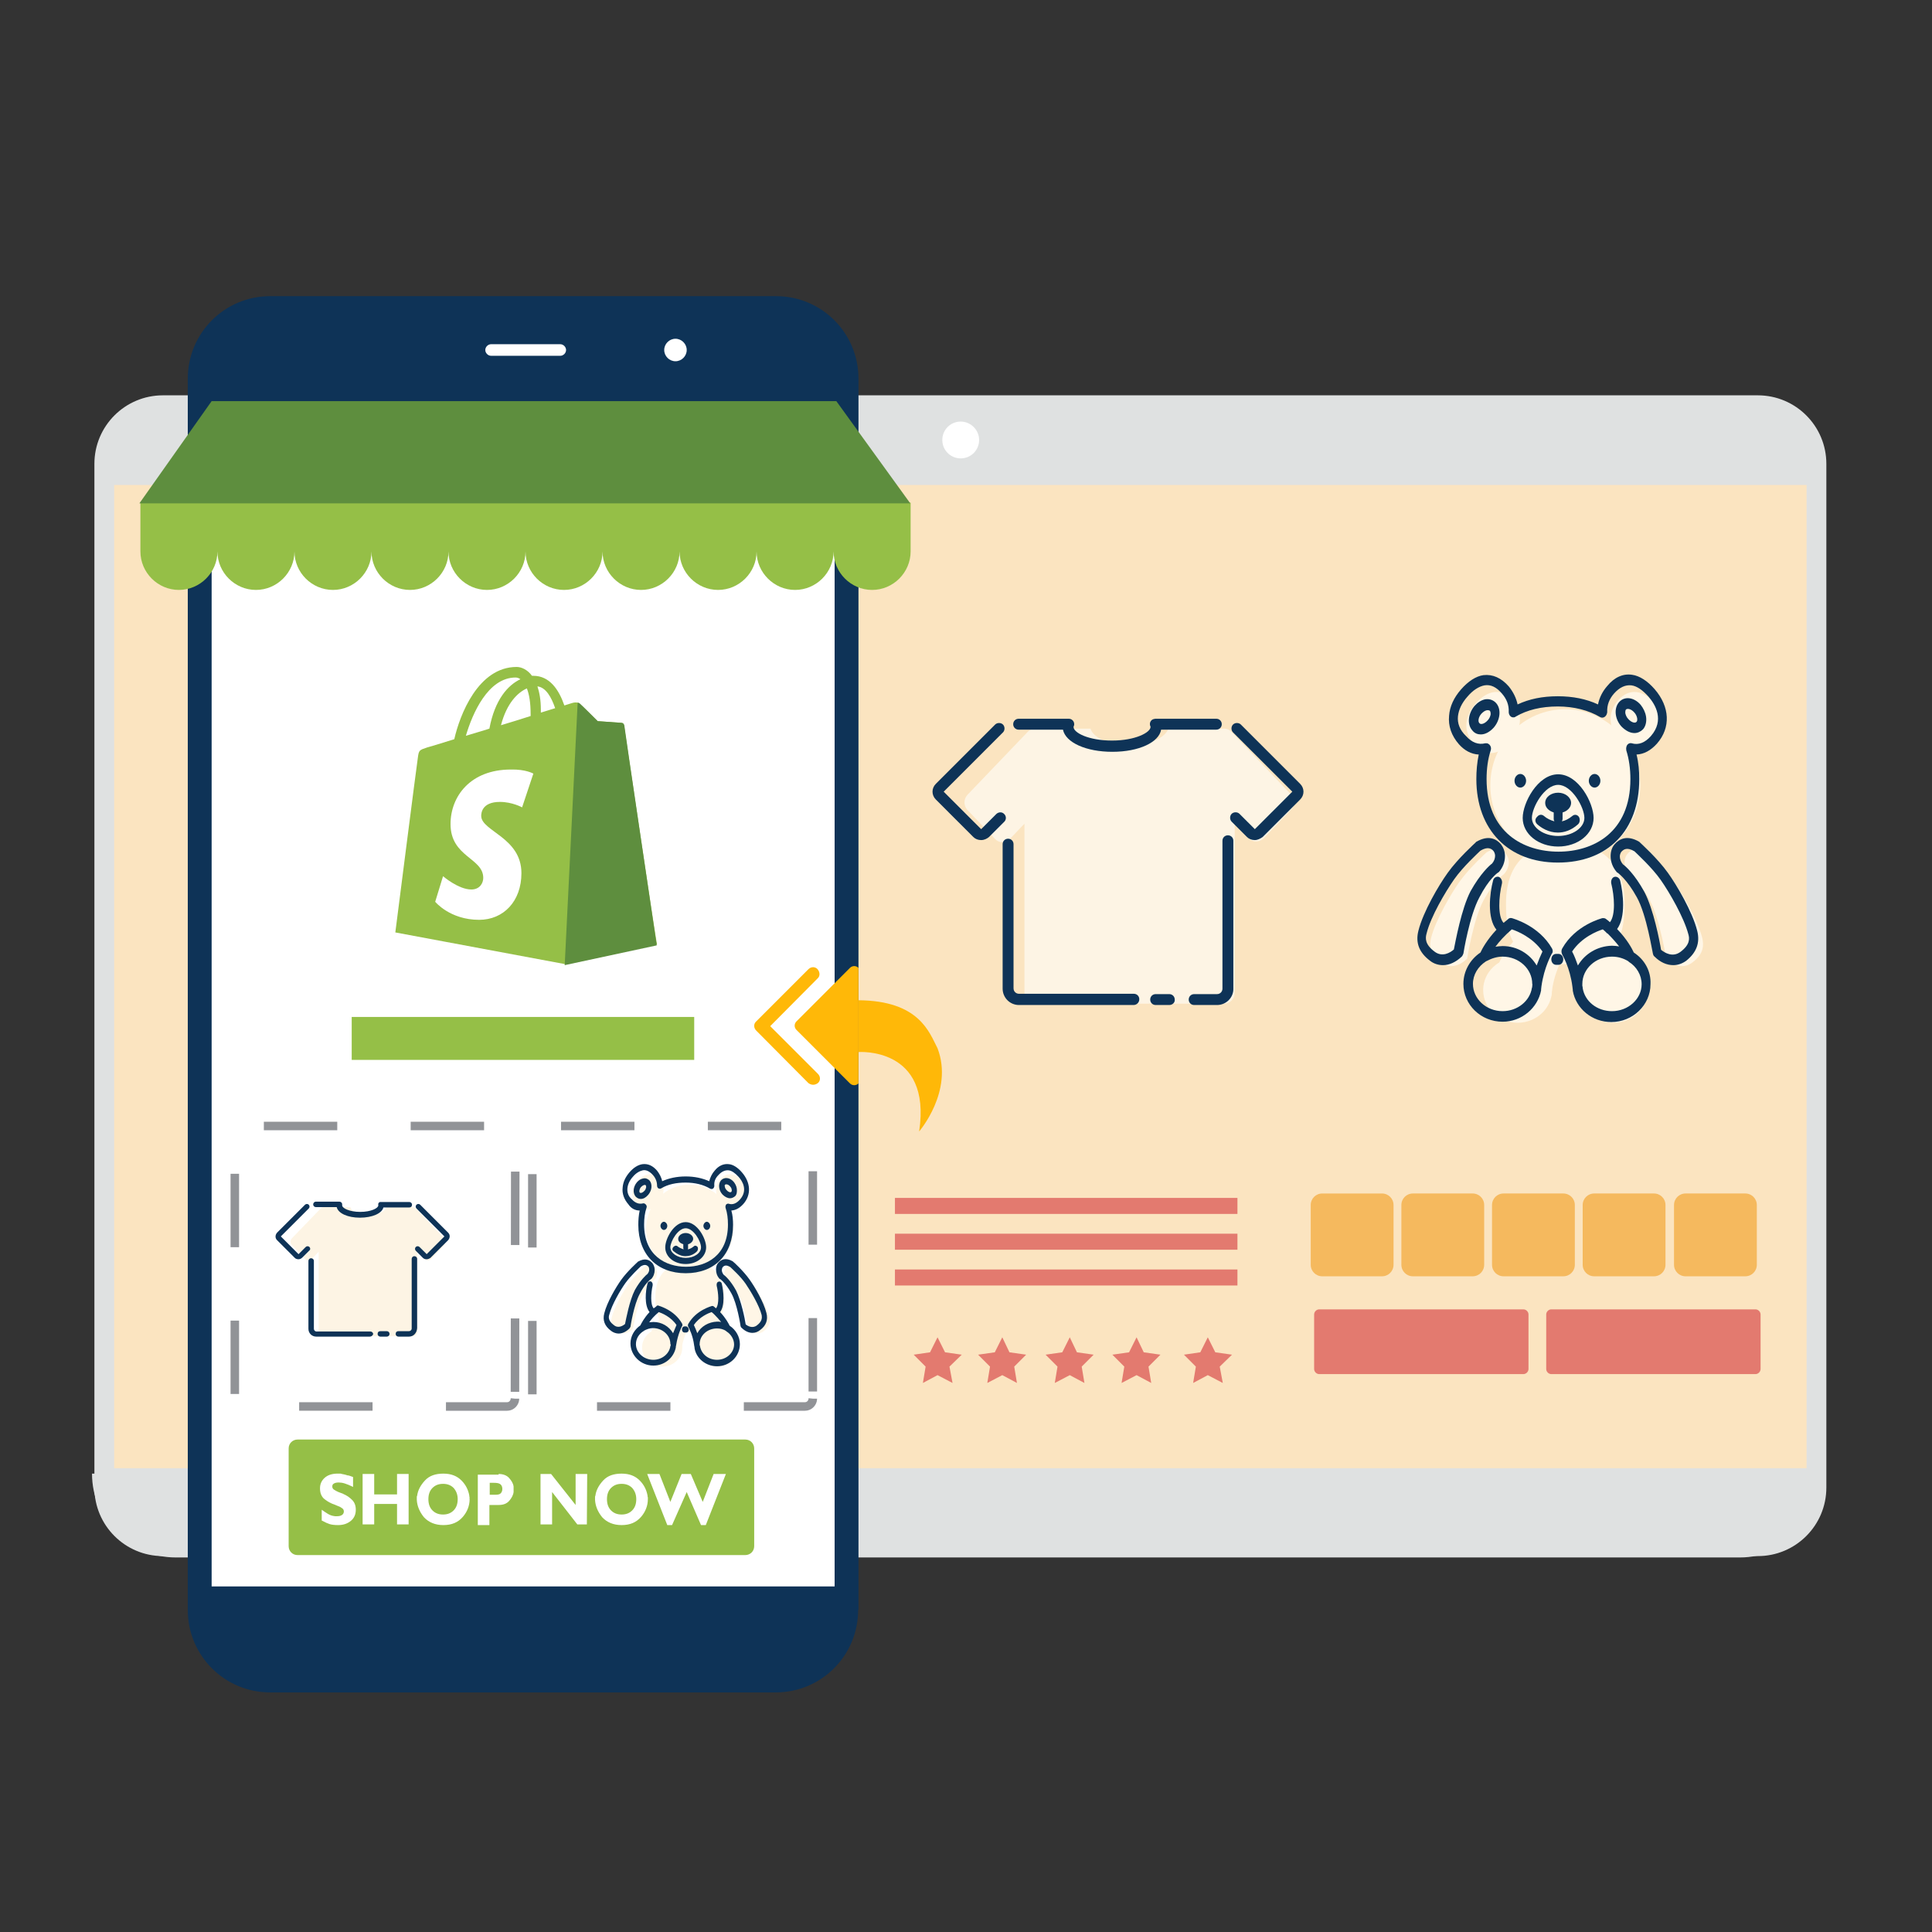 <?xml version="1.0" encoding="utf-8"?>
<!-- Generator: Adobe Illustrator 25.3.1, SVG Export Plug-In . SVG Version: 6.00 Build 0)  -->
<svg version="1.1" id="图层_1" xmlns="http://www.w3.org/2000/svg" xmlns:xlink="http://www.w3.org/1999/xlink" x="0px" y="0px"
	 viewBox="0 0 56.69 56.69" style="enable-background:new 0 0 56.69 56.69;" xml:space="preserve">
<rect x="0" y="0" width="56.69" height="56.69" fill="#333333" stroke="none"/>
<style type="text/css">
	.st0{fill:#DFE1E1;}
	.st1{fill:#FBE4C0;}
	.st2{fill:#FFFFFF;}
	.st3{fill:#0E3357;}
	.st4{fill:none;stroke:#919397;stroke-width:0.25;stroke-miterlimit:10;stroke-dasharray:2.154,2.154;}
	.st5{fill:#95BF47;}
	.st6{fill:#5E8E3E;}
	.st7{fill:#E37A6F;}
	.st8{fill:#F5B95E;}
	.st9{fill:#FFF6E6;}
	.st10{fill:#FDF4E4;}
	.st11{fill:#FFB808;}
</style>
<g>
	<path class="st0" d="M53.59,43.65c0,1.11-0.9,2.01-2.01,2.01H4.78c-1.11,0-2.01-0.9-2.01-2.01V13.61c0-1.11,0.9-2.01,2.01-2.01
		h46.8c1.11,0,2.01,0.9,2.01,2.01C53.59,13.61,53.59,43.65,53.59,43.65z"/>
	<rect x="3.35" y="14.23" class="st1" width="49.66" height="28.85"/>
	<path class="st2" d="M28.73,12.91c0,0.3-0.24,0.54-0.54,0.54c-0.3,0-0.54-0.24-0.54-0.54s0.24-0.54,0.54-0.54
		C28.48,12.37,28.73,12.61,28.73,12.91z"/>
	<path class="st0" d="M53.51,43.24c0,1.36-1.1,2.46-2.46,2.46H5.16c-1.36,0-2.46-1.1-2.46-2.46"/>
</g>
<g>
	<path class="st3" d="M25.18,47.24c0,1.34-1.08,2.42-2.42,2.42H7.93c-1.34,0-2.42-1.08-2.42-2.42V11.11c0-1.34,1.08-2.42,2.42-2.42
		h14.84c1.34,0,2.42,1.08,2.42,2.42v36.13H25.18z"/>
	<rect x="6.21" y="11.85" class="st2" width="18.28" height="34.7"/>
	<path class="st2" d="M16.61,10.27c0,0.09-0.08,0.17-0.17,0.17h-2.03c-0.09,0-0.17-0.08-0.17-0.17l0,0c0-0.09,0.08-0.17,0.17-0.17
		h2.03C16.53,10.1,16.61,10.18,16.61,10.27L16.61,10.27z"/>
	<path class="st2" d="M20.15,10.27c0,0.18-0.15,0.33-0.33,0.33s-0.33-0.15-0.33-0.33s0.15-0.33,0.33-0.33S20.15,10.09,20.15,10.27z"
		/>
</g>
<g>
	<path class="st4" d="M15.11,41.04c0,0.12-0.1,0.23-0.23,0.23H7.12c-0.12,0-0.23-0.1-0.23-0.23v-7.77c0-0.12,0.1-0.23,0.23-0.23
		h7.77c0.12,0,0.23,0.1,0.23,0.23L15.11,41.04L15.11,41.04z"/>
</g>
<g>
	<path class="st4" d="M23.85,41.04c0,0.12-0.1,0.23-0.23,0.23h-7.77c-0.12,0-0.23-0.1-0.23-0.23v-7.77c0-0.12,0.1-0.23,0.23-0.23
		h7.77c0.12,0,0.23,0.1,0.23,0.23V41.04z"/>
</g>
<g>
	<path class="st5" d="M22.13,45.37c0,0.15-0.12,0.26-0.26,0.26H8.73c-0.15,0-0.26-0.12-0.26-0.26V42.5c0-0.15,0.12-0.26,0.26-0.26
		h13.14c0.15,0,0.26,0.12,0.26,0.26V45.37z"/>
	<g>
		<path class="st2" d="M10.36,43.34v0.29c-0.1-0.05-0.18-0.08-0.24-0.1c-0.06-0.02-0.13-0.03-0.18-0.03c-0.06,0-0.11,0.01-0.14,0.03
			c-0.04,0.02-0.05,0.05-0.05,0.09s0.02,0.07,0.05,0.09s0.08,0.05,0.13,0.07c0.03,0.01,0.05,0.02,0.08,0.03s0.06,0.02,0.09,0.04
			c0.09,0.04,0.16,0.09,0.23,0.16s0.11,0.16,0.11,0.29c0,0.14-0.05,0.25-0.15,0.33c-0.1,0.08-0.22,0.12-0.37,0.12
			c-0.1,0-0.19-0.01-0.25-0.03s-0.13-0.05-0.18-0.08c-0.01,0-0.02-0.01-0.02-0.01c-0.01-0.01-0.02-0.01-0.03-0.01V44.3
			c0.07,0.05,0.13,0.09,0.18,0.12s0.1,0.05,0.15,0.06c0.02,0,0.04,0.01,0.06,0.01s0.04,0,0.06,0c0.06,0,0.11-0.01,0.15-0.04
			c0.03-0.02,0.05-0.06,0.05-0.1c0-0.04-0.02-0.08-0.06-0.1c-0.04-0.03-0.08-0.05-0.14-0.07c-0.02-0.01-0.05-0.02-0.07-0.03
			c-0.03-0.01-0.05-0.02-0.08-0.03c-0.09-0.04-0.17-0.09-0.24-0.15c-0.07-0.07-0.11-0.16-0.11-0.3c0-0.13,0.05-0.23,0.14-0.31
			s0.22-0.12,0.37-0.12c0.02,0,0.04,0,0.07,0c0.02,0,0.04,0,0.06,0.01c0.05,0.01,0.11,0.02,0.16,0.04
			C10.24,43.29,10.3,43.32,10.36,43.34L10.36,43.34z"/>
		<path class="st2" d="M11.99,44.73h-0.34v-0.6h-0.67v0.6h-0.34v-1.48h0.34v0.6h0.67v-0.6h0.34V44.73z"/>
		<path class="st2" d="M13.78,43.99c0,0.19-0.07,0.37-0.2,0.52c-0.14,0.16-0.32,0.24-0.57,0.24c-0.24,0-0.43-0.08-0.57-0.23
			c-0.13-0.16-0.2-0.33-0.21-0.51V44c0,0,0,0,0-0.01c0-0.02,0-0.03,0-0.05s0-0.04,0.01-0.05c0.02-0.16,0.1-0.31,0.23-0.45
			c0.13-0.14,0.31-0.2,0.54-0.2s0.4,0.07,0.53,0.2s0.2,0.28,0.23,0.44c0,0.02,0,0.04,0.01,0.06C13.77,43.95,13.78,43.97,13.78,43.99
			L13.78,43.99z M13.43,43.99c0-0.13-0.04-0.24-0.12-0.33c-0.08-0.08-0.18-0.12-0.31-0.12s-0.23,0.04-0.31,0.12
			c-0.08,0.08-0.12,0.19-0.12,0.33c0,0.14,0.04,0.25,0.12,0.33s0.18,0.12,0.31,0.12s0.23-0.04,0.31-0.12
			C13.39,44.24,13.43,44.13,13.43,43.99L13.43,43.99z"/>
		<path class="st2" d="M14.63,43.25c0.13,0,0.24,0.04,0.31,0.12c0.07,0.08,0.12,0.16,0.13,0.25c0,0.01,0,0.03,0,0.04
			c0,0.01,0,0.03,0,0.04c0,0.01,0,0.02,0,0.04c0,0.01,0,0.02,0,0.04c-0.01,0.09-0.06,0.18-0.13,0.26c-0.07,0.08-0.17,0.12-0.31,0.12
			h-0.27v0.59h-0.34v-1.48h0.61V43.25z M14.37,43.86h0.16c0.08,0,0.13-0.01,0.16-0.04c0.03-0.03,0.05-0.07,0.05-0.13
			s-0.02-0.11-0.06-0.14s-0.1-0.04-0.19-0.04h-0.12V43.86z"/>
		<path class="st2" d="M17.22,44.73h-0.28l-0.74-0.95v0.95h-0.34v-1.48h0.31l0.72,0.91v-0.91h0.34L17.22,44.73L17.22,44.73z"/>
		<path class="st2" d="M19.01,43.99c0,0.19-0.07,0.37-0.2,0.52c-0.14,0.16-0.32,0.24-0.57,0.24c-0.24,0-0.43-0.08-0.57-0.23
			c-0.13-0.16-0.2-0.33-0.21-0.51V44c0,0,0,0,0-0.01c0-0.02,0-0.03,0-0.05s0-0.04,0.01-0.05c0.02-0.16,0.1-0.31,0.23-0.45
			s0.31-0.2,0.54-0.2c0.23,0,0.4,0.07,0.53,0.2c0.13,0.13,0.2,0.28,0.23,0.44c0,0.02,0,0.04,0.01,0.06
			C19.01,43.95,19.01,43.97,19.01,43.99L19.01,43.99z M18.67,43.99c0-0.13-0.04-0.24-0.12-0.33c-0.08-0.08-0.18-0.12-0.31-0.12
			s-0.23,0.04-0.31,0.12c-0.08,0.08-0.12,0.19-0.12,0.33c0,0.14,0.04,0.25,0.12,0.33s0.18,0.12,0.31,0.12s0.23-0.04,0.31-0.12
			C18.63,44.24,18.67,44.13,18.67,43.99L18.67,43.99z"/>
		<path class="st2" d="M19.72,44.75h-0.14l-0.59-1.5h0.36l0.32,0.82L20,43.25h0.27l0.35,0.82l0.32-0.82h0.36l-0.59,1.5h-0.14
			l-0.42-0.97L19.72,44.75z"/>
	</g>
</g>
<path class="st5" d="M24.48,14.75h-2.26h-2.26H17.7h-2.26h-2.26h-2.26H8.64H6.38H4.12v1.43c0,0.62,0.51,1.13,1.13,1.13
	s1.13-0.51,1.13-1.13c0,0.62,0.51,1.13,1.13,1.13s1.13-0.51,1.13-1.13c0,0.62,0.51,1.13,1.13,1.13s1.13-0.51,1.13-1.13
	c0,0.62,0.51,1.13,1.13,1.13s1.13-0.51,1.13-1.13c0,0.62,0.51,1.13,1.13,1.13s1.13-0.51,1.13-1.13c0,0.62,0.51,1.13,1.13,1.13
	c0.62,0,1.13-0.51,1.13-1.13c0,0.62,0.51,1.13,1.13,1.13c0.62,0,1.13-0.51,1.13-1.13c0,0.62,0.51,1.13,1.13,1.13
	c0.62,0,1.13-0.51,1.13-1.13c0,0.62,0.51,1.13,1.13,1.13c0.62,0,1.13-0.51,1.13-1.13c0,0.62,0.51,1.13,1.13,1.13
	c0.62,0,1.13-0.51,1.13-1.13v-1.43H24.48z"/>
<polygon class="st6" points="24.54,11.77 6.21,11.77 4.09,14.77 26.71,14.77 "/>
<path class="st7" d="M44.85,40.17c0,0.08-0.07,0.15-0.15,0.15h-5.99c-0.08,0-0.15-0.07-0.15-0.15v-1.6c0-0.08,0.07-0.15,0.15-0.15
	h5.99c0.08,0,0.15,0.07,0.15,0.15V40.17z"/>
<path class="st7" d="M51.66,40.17c0,0.08-0.07,0.15-0.15,0.15h-5.99c-0.08,0-0.15-0.07-0.15-0.15v-1.6c0-0.08,0.07-0.15,0.15-0.15
	h5.99c0.08,0,0.15,0.07,0.15,0.15C51.66,38.57,51.66,40.17,51.66,40.17z"/>
<rect x="10.32" y="29.84" class="st5" width="10.05" height="1.26"/>
<rect x="26.26" y="37.25" class="st7" width="10.05" height="0.47"/>
<rect x="26.26" y="36.2" class="st7" width="10.05" height="0.47"/>
<rect x="26.26" y="35.15" class="st7" width="10.05" height="0.47"/>
<polygon class="st7" points="27.51,39.24 27.73,39.68 28.22,39.75 27.86,40.1 27.95,40.58 27.51,40.35 27.08,40.58 27.16,40.1 
	26.81,39.75 27.29,39.68 "/>
<polygon class="st7" points="29.41,39.24 29.62,39.68 30.11,39.75 29.76,40.1 29.84,40.58 29.41,40.35 28.97,40.58 29.05,40.1 
	28.7,39.75 29.19,39.68 "/>
<polygon class="st7" points="31.39,39.24 31.6,39.68 32.09,39.75 31.74,40.1 31.82,40.58 31.39,40.35 30.95,40.58 31.03,40.1 
	30.68,39.75 31.17,39.68 "/>
<polygon class="st7" points="33.35,39.24 33.56,39.68 34.05,39.75 33.7,40.1 33.78,40.58 33.35,40.35 32.91,40.58 32.99,40.1 
	32.64,39.75 33.13,39.68 "/>
<polygon class="st7" points="35.44,39.24 35.66,39.68 36.15,39.75 35.79,40.1 35.88,40.58 35.44,40.35 35.01,40.58 35.09,40.1 
	34.74,39.75 35.22,39.68 "/>
<path class="st8" d="M40.89,37.11c0,0.19-0.15,0.34-0.34,0.34H38.8c-0.19,0-0.34-0.15-0.34-0.34v-1.75c0-0.19,0.15-0.34,0.34-0.34
	h1.75c0.19,0,0.34,0.15,0.34,0.34V37.11z"/>
<path class="st8" d="M43.55,37.11c0,0.19-0.15,0.34-0.34,0.34h-1.75c-0.19,0-0.34-0.15-0.34-0.34v-1.75c0-0.19,0.15-0.34,0.34-0.34
	h1.75c0.19,0,0.34,0.15,0.34,0.34V37.11z"/>
<path class="st8" d="M46.21,37.11c0,0.19-0.15,0.34-0.34,0.34h-1.75c-0.19,0-0.34-0.15-0.34-0.34v-1.75c0-0.19,0.15-0.34,0.34-0.34
	h1.75c0.19,0,0.34,0.15,0.34,0.34V37.11z"/>
<path class="st8" d="M48.87,37.11c0,0.19-0.15,0.34-0.34,0.34h-1.75c-0.19,0-0.34-0.15-0.34-0.34v-1.75c0-0.19,0.15-0.34,0.34-0.34
	h1.75c0.19,0,0.34,0.15,0.34,0.34V37.11z"/>
<path class="st8" d="M51.55,37.11c0,0.19-0.15,0.34-0.34,0.34h-1.75c-0.19,0-0.34-0.15-0.34-0.34v-1.75c0-0.19,0.15-0.34,0.34-0.34
	h1.75c0.19,0,0.34,0.15,0.34,0.34V37.11z"/>
<g>
	<path class="st5" d="M18.31,21.28c-0.01-0.04-0.04-0.07-0.08-0.07c-0.03,0-0.7-0.05-0.7-0.05s-0.46-0.46-0.52-0.51
		c-0.05-0.05-0.15-0.04-0.19-0.03c-0.01,0-0.1,0.03-0.26,0.08c-0.16-0.46-0.43-0.87-0.91-0.87h-0.04c-0.13-0.18-0.31-0.26-0.45-0.26
		c-1.13,0-1.67,1.41-1.83,2.12c-0.44,0.14-0.75,0.23-0.79,0.24c-0.24,0.08-0.25,0.08-0.28,0.31c-0.03,0.18-0.66,5.12-0.66,5.12
		l4.98,0.93l2.7-0.58C19.26,27.72,18.32,21.33,18.31,21.28L18.31,21.28z M16.29,20.78c-0.14,0.04-0.28,0.09-0.42,0.13v-0.09
		c0-0.28-0.04-0.5-0.1-0.68C16.02,20.17,16.18,20.46,16.29,20.78L16.29,20.78z M15.46,20.2c0.07,0.18,0.11,0.42,0.11,0.76v0.05
		c-0.28,0.09-0.57,0.18-0.87,0.27C14.87,20.63,15.19,20.32,15.46,20.2L15.46,20.2z M15.13,19.88c0.05,0,0.1,0.02,0.14,0.05
		c-0.36,0.17-0.75,0.59-0.91,1.45c-0.24,0.08-0.47,0.14-0.69,0.21C13.86,20.94,14.32,19.88,15.13,19.88L15.13,19.88z"/>
	<path class="st6" d="M18.24,21.21c-0.03,0-0.7-0.05-0.7-0.05s-0.46-0.46-0.52-0.51c-0.02-0.02-0.04-0.03-0.07-0.03l-0.38,7.7
		l2.7-0.58c0,0-0.95-6.4-0.95-6.45C18.31,21.24,18.28,21.21,18.24,21.21L18.24,21.21z"/>
	<path class="st2" d="M15.65,22.7l-0.33,0.99c0,0-0.29-0.16-0.65-0.16c-0.53,0-0.55,0.33-0.55,0.41c0,0.45,1.18,0.63,1.18,1.68
		c0,0.83-0.53,1.37-1.24,1.37c-0.86,0-1.29-0.53-1.29-0.53L13,25.71c0,0,0.45,0.39,0.83,0.39c0.25,0,0.35-0.19,0.35-0.34
		c0-0.59-0.96-0.61-0.96-1.58c0-0.81,0.58-1.6,1.77-1.6C15.43,22.57,15.65,22.7,15.65,22.7L15.65,22.7z"/>
</g>
<g>
	<path class="st9" d="M43.73,23.04c0,1.24,0.98,2.24,2.2,2.25s2.2-1,2.2-2.24l0,0c0-1.24-0.99-2.24-2.2-2.24S43.73,21.8,43.73,23.04
		z"/>
	<path class="st9" d="M47.67,26.52c0,0.98-0.24,1.77-1.74,1.77c-1.52,0-1.74-0.79-1.74-1.77c0-1.31,0.78-1.77,1.74-1.77
		S47.67,25.22,47.67,26.52L47.67,26.52z M44.38,20.55c0.35,0.4,0.25,0.86-0.06,1.22s-0.7,0.48-1.06,0.07
		c-0.38-0.43-0.25-0.86,0.06-1.22C43.64,20.27,44.04,20.16,44.38,20.55z M47.48,20.55c-0.35,0.4-0.25,0.86,0.06,1.22
		s0.7,0.48,1.06,0.07c0.38-0.43,0.25-0.86-0.06-1.22C48.23,20.27,47.82,20.16,47.48,20.55z M44.13,25.65c0,0-0.29,0.2-0.6,0.77
		c-0.3,0.56-0.48,1.71-0.48,1.71c-0.22,0.21-0.51,0.31-0.77,0.11c-0.35-0.26-0.33-0.52-0.29-0.71c0.13-0.53,0.58-1.29,0.83-1.65
		c0.3-0.42,0.8-0.87,0.8-0.87c0.21-0.13,0.41-0.14,0.56,0.04C44.3,25.18,44.32,25.44,44.13,25.65z M47.81,25.65
		c0,0,0.29,0.2,0.6,0.77c0.3,0.56,0.48,1.71,0.48,1.71c0.22,0.21,0.51,0.31,0.77,0.11c0.35-0.26,0.33-0.52,0.29-0.71
		c-0.13-0.53-0.58-1.29-0.83-1.65c-0.3-0.42-0.8-0.87-0.8-0.87c-0.21-0.13-0.41-0.14-0.56,0.04C47.64,25.18,47.62,25.44,47.81,25.65
		L47.81,25.65z"/>
	<path class="st9" d="M43.52,29.05c0,0.53,0.45,0.96,1.01,0.96c0.56,0,1.01-0.43,1.01-0.96l0,0c0-0.53-0.45-0.96-1.01-0.96
		C43.97,28.1,43.52,28.52,43.52,29.05L43.52,29.05z"/>
	<path class="st9" d="M43.99,28.25c0,0,0.17-0.47,0.78-0.97c0,0,0.73,0.18,1.09,0.82c0,0-0.28,0.45-0.34,1.12"/>
	<path class="st9" d="M46.33,29.05c0,0.53,0.45,0.96,1.01,0.96c0.56,0,1.01-0.43,1.01-0.96l0,0c0-0.53-0.45-0.96-1.01-0.96
		C46.78,28.1,46.33,28.52,46.33,29.05L46.33,29.05z"/>
	<path class="st9" d="M47.88,28.25c0,0-0.17-0.47-0.78-0.97c0,0-0.73,0.18-1.09,0.82c0,0,0.28,0.45,0.34,1.12"/>
	<path class="st3" d="M43.39,22.14c-0.05,0.24-0.07,0.48-0.07,0.72c0,1.49,0.94,2.45,2.39,2.45c1.47,0,2.39-0.94,2.39-2.45
		c0-0.24-0.02-0.48-0.08-0.72c0.22-0.01,0.42-0.12,0.6-0.32c0.41-0.47,0.38-1.08-0.07-1.6c-0.21-0.24-0.44-0.39-0.66-0.42
		c-0.26-0.04-0.52,0.07-0.73,0.33c-0.14,0.16-0.23,0.34-0.27,0.54c-0.34-0.16-0.74-0.24-1.18-0.24c-0.45,0-0.84,0.08-1.18,0.24
		c-0.04-0.19-0.13-0.37-0.26-0.53c-0.22-0.25-0.47-0.36-0.74-0.33c-0.22,0.03-0.45,0.18-0.66,0.42s-0.33,0.5-0.35,0.77
		c-0.03,0.3,0.07,0.59,0.29,0.84C42.97,22.02,43.17,22.13,43.39,22.14z M42.78,21.02c0.02-0.19,0.11-0.39,0.28-0.58
		c0.16-0.19,0.34-0.3,0.5-0.33c0.18-0.03,0.35,0.05,0.51,0.24c0.14,0.16,0.21,0.34,0.2,0.54c0,0.09,0.06,0.16,0.13,0.16
		c0.02,0,0.05,0,0.07-0.02c0.34-0.2,0.75-0.3,1.24-0.3c0.47,0,0.9,0.11,1.24,0.31c0.07,0.04,0.15,0.01,0.19-0.07
		c0.01-0.03,0.02-0.05,0.02-0.08c-0.01-0.2,0.06-0.38,0.2-0.54c0.16-0.18,0.33-0.26,0.51-0.24c0.16,0.02,0.33,0.14,0.5,0.33
		c0.2,0.23,0.48,0.69,0.07,1.16c-0.17,0.19-0.36,0.27-0.56,0.21c-0.07-0.02-0.15,0.03-0.16,0.12c-0.01,0.03,0,0.06,0,0.09
		c0.08,0.25,0.12,0.54,0.12,0.84c0,1.57-1.09,2.13-2.11,2.13s-2.11-0.56-2.11-2.13c0-0.31,0.04-0.59,0.12-0.84
		c0.03-0.08-0.01-0.17-0.08-0.2c-0.01-0.01-0.03-0.01-0.05-0.01c-0.01,0-0.02,0-0.03,0c-0.2,0.05-0.39-0.02-0.56-0.21
		C42.83,21.42,42.76,21.22,42.78,21.02L42.78,21.02z"/>
	<path class="st3" d="M45.72,24.84c0.58,0,1.04-0.37,1.04-0.84c0-0.44-0.44-1.28-1.04-1.28c-0.6,0-1.04,0.84-1.04,1.28
		C44.68,24.47,45.14,24.84,45.72,24.84z M45.72,23.03c0.4,0,0.77,0.66,0.77,0.97c0,0.29-0.35,0.53-0.77,0.53s-0.77-0.24-0.77-0.53
		C44.95,23.69,45.32,23.03,45.72,23.03z"/>
	<path class="st3" d="M44.44,22.91c0,0.11,0.08,0.2,0.17,0.2c0.09,0,0.17-0.09,0.17-0.2s-0.08-0.2-0.17-0.2S44.44,22.8,44.44,22.91z
		"/>
	<path class="st3" d="M46.62,22.91c0,0.11,0.08,0.2,0.17,0.2s0.17-0.09,0.17-0.2l0,0c0-0.11-0.08-0.2-0.17-0.2
		S46.62,22.8,46.62,22.91L46.62,22.91z"/>
	<path class="st3" d="M45.1,24.18c0.12,0.11,0.34,0.25,0.61,0.25c0.18,0,0.39-0.06,0.59-0.24c0.06-0.05,0.07-0.15,0.03-0.22
		c-0.05-0.07-0.13-0.08-0.19-0.03c-0.11,0.09-0.21,0.14-0.31,0.16c0.01-0.02,0.02-0.05,0.02-0.07v-0.19
		c0.14-0.04,0.25-0.15,0.25-0.28c0-0.16-0.17-0.3-0.38-0.3c-0.21,0-0.38,0.13-0.38,0.3c0,0.13,0.1,0.23,0.25,0.28v0.19
		c0,0.03,0.01,0.05,0.02,0.07c-0.11-0.03-0.22-0.08-0.31-0.16c-0.06-0.05-0.14-0.04-0.19,0.02C45.03,24.03,45.04,24.12,45.1,24.18z
		 M45.73,27.99h-0.07c-0.08,0-0.14,0.07-0.14,0.16s0.06,0.16,0.14,0.16h0.07c0.08,0,0.14-0.07,0.14-0.16S45.81,27.99,45.73,27.99z
		 M43.95,25.61c0.01-0.01,0.02-0.02,0.03-0.02c0.12-0.14,0.18-0.3,0.18-0.47c0-0.14-0.05-0.26-0.12-0.35
		c-0.13-0.15-0.36-0.28-0.72-0.07c-0.01,0-0.01,0.01-0.02,0.02c-0.02,0.02-0.52,0.47-0.82,0.89c-0.26,0.36-0.72,1.14-0.86,1.7
		c-0.09,0.35,0.02,0.64,0.34,0.88c0.11,0.09,0.25,0.13,0.38,0.13c0.19,0,0.38-0.09,0.55-0.25c0.02-0.02,0.04-0.06,0.05-0.09
		c0-0.01,0.18-1.12,0.47-1.65C43.68,25.8,43.94,25.61,43.95,25.61z M42.66,27.86c-0.1,0.09-0.34,0.24-0.57,0.06
		c-0.28-0.21-0.27-0.39-0.23-0.53c0.12-0.49,0.55-1.22,0.81-1.59c0.26-0.37,0.7-0.77,0.77-0.84c0.22-0.13,0.33-0.06,0.39,0.02
		c0.02,0.03,0.04,0.08,0.04,0.13c0,0.08-0.03,0.16-0.09,0.23c-0.07,0.05-0.34,0.29-0.63,0.81C42.88,26.67,42.71,27.62,42.66,27.86z
		 M49.8,27.31c-0.14-0.56-0.6-1.34-0.86-1.7c-0.3-0.42-0.8-0.87-0.82-0.89c-0.01-0.01-0.01-0.01-0.02-0.02
		c-0.36-0.21-0.59-0.08-0.72,0.07c-0.08,0.09-0.12,0.21-0.12,0.35c0,0.17,0.06,0.33,0.18,0.47c0.01,0.01,0.02,0.02,0.03,0.02
		c0,0,0.27,0.19,0.56,0.72c0.29,0.52,0.46,1.64,0.47,1.65c0.01,0.04,0.02,0.07,0.05,0.09c0.17,0.17,0.36,0.25,0.55,0.25
		c0.14,0,0.27-0.05,0.38-0.13C49.78,27.95,49.89,27.66,49.8,27.31z M49.31,27.93c-0.23,0.17-0.46,0.03-0.57-0.06
		c-0.04-0.25-0.22-1.19-0.49-1.7c-0.29-0.53-0.56-0.76-0.63-0.81c-0.06-0.07-0.09-0.15-0.09-0.23c0-0.05,0.02-0.1,0.04-0.13
		c0.07-0.08,0.17-0.15,0.39-0.02c0.07,0.07,0.51,0.47,0.77,0.84c0.26,0.37,0.68,1.1,0.81,1.59C49.58,27.54,49.59,27.72,49.31,27.93
		L49.31,27.93z"/>
	<path class="st3" d="M45.54,27.83c-0.39-0.68-1.15-0.88-1.18-0.89c-0.04-0.01-0.08,0-0.11,0.03c-0.04,0.04-0.09,0.07-0.13,0.11
		c-0.18-0.19-0.14-0.78-0.05-1.15c0.02-0.08-0.02-0.17-0.09-0.2c-0.07-0.02-0.15,0.02-0.17,0.11c-0.1,0.38-0.18,1.1,0.1,1.44
		c-0.28,0.3-0.42,0.56-0.47,0.67c-0.3,0.2-0.5,0.54-0.5,0.92c0,0.61,0.51,1.11,1.15,1.11c0.56,0,1.03-0.4,1.13-0.92c0,0,0,0,0-0.01
		s0-0.01,0-0.02c0-0.03,0.01-0.06,0.01-0.09c0.08-0.57,0.3-0.94,0.3-0.95C45.57,27.95,45.57,27.88,45.54,27.83L45.54,27.83z
		 M44.96,28.93c0,0.02,0,0.04-0.01,0.06c-0.06,0.38-0.42,0.68-0.86,0.68c-0.48,0-0.87-0.36-0.87-0.8c0-0.27,0.15-0.51,0.38-0.66
		c0.01,0,0.01-0.01,0.02-0.01c0.15-0.08,0.31-0.13,0.47-0.13c0.48,0,0.87,0.36,0.87,0.8C44.97,28.89,44.96,28.91,44.96,28.93z
		 M45.09,28.33c-0.2-0.34-0.57-0.57-1-0.57c-0.07,0-0.14,0.01-0.21,0.02c0.11-0.15,0.26-0.32,0.48-0.51
		c0.16,0.05,0.62,0.24,0.9,0.65C45.2,28.05,45.14,28.19,45.09,28.33z M47.94,27.95c-0.05-0.11-0.19-0.38-0.49-0.69
		c0.26-0.35,0.18-1.05,0.09-1.42c-0.02-0.08-0.1-0.13-0.17-0.11c-0.07,0.02-0.11,0.11-0.09,0.2c0.09,0.36,0.13,0.92-0.04,1.13
		c-0.03-0.03-0.07-0.06-0.11-0.09c-0.03-0.03-0.07-0.03-0.11-0.03c-0.03,0.01-0.79,0.2-1.18,0.89c-0.03,0.05-0.03,0.12,0,0.18
		c0,0,0.23,0.38,0.3,0.95c0,0.03,0.01,0.06,0.01,0.08c0,0.01,0,0.01,0,0.02c0,0,0,0,0,0.01c0.09,0.52,0.56,0.92,1.13,0.92
		c0.63,0,1.15-0.5,1.15-1.11C48.45,28.49,48.25,28.15,47.94,27.95L47.94,27.95z M46.3,28.33c-0.05-0.14-0.1-0.28-0.17-0.41
		c0.28-0.42,0.74-0.6,0.9-0.65c0.04,0.03,0.07,0.06,0.1,0.09c0.01,0.01,0.02,0.03,0.04,0.03c0.12,0.12,0.23,0.24,0.34,0.38
		c-0.07-0.01-0.14-0.02-0.21-0.02C46.87,27.76,46.5,27.99,46.3,28.33L46.3,28.33z M47.3,29.67c-0.44,0-0.8-0.29-0.86-0.68
		c0-0.02,0-0.04-0.01-0.06c0-0.02,0-0.04,0-0.06c0-0.44,0.39-0.8,0.87-0.8c0.16,0,0.32,0.04,0.47,0.13
		c0.01,0.01,0.02,0.01,0.02,0.02c0.23,0.14,0.38,0.39,0.38,0.66C48.17,29.31,47.78,29.67,47.3,29.67L47.3,29.67z M43.45,21.55
		c0.13,0,0.26-0.07,0.38-0.2c0.19-0.22,0.23-0.54,0.07-0.72c-0.08-0.09-0.2-0.13-0.32-0.11c-0.11,0.02-0.22,0.09-0.31,0.19
		c-0.19,0.22-0.23,0.54-0.07,0.72C43.27,21.52,43.36,21.55,43.45,21.55z M43.47,20.94c0.05-0.05,0.1-0.09,0.16-0.1
		c0.01,0,0.02,0,0.03,0c0.02,0,0.04,0,0.06,0.02c0.02,0.03,0.02,0.08,0.02,0.1c-0.01,0.06-0.04,0.13-0.09,0.18
		c-0.09,0.1-0.2,0.13-0.24,0.08C43.36,21.17,43.38,21.04,43.47,20.94z M47.96,21.51c0.09,0,0.18-0.04,0.25-0.11
		c0.08-0.09,0.11-0.23,0.09-0.37c-0.02-0.13-0.08-0.25-0.16-0.35c-0.19-0.22-0.47-0.26-0.63-0.08s-0.13,0.5,0.07,0.72
		C47.7,21.44,47.83,21.51,47.96,21.51L47.96,21.51z M47.71,20.82c0.04-0.04,0.15-0.02,0.24,0.08c0.05,0.05,0.08,0.12,0.09,0.18
		c0,0.02,0.01,0.07-0.02,0.1c-0.04,0.05-0.15,0.02-0.24-0.08c-0.05-0.05-0.08-0.12-0.09-0.18C47.69,20.89,47.69,20.84,47.71,20.82z"
		/>
</g>
<g>
	<path class="st10" d="M37.89,23.32l-1.73-1.82c-0.06-0.07-0.14-0.12-0.24-0.12h-1.64c-0.08,0.27-0.56,0.48-1.14,0.48
		s-1.07-0.21-1.14-0.48h-1.63c-0.07,0-0.15,0.03-0.2,0.08l0,0l-1.78,1.86c-0.12,0.13-0.12,0.32,0,0.45l0.81,0.85
		c0.11,0.12,0.3,0.12,0.42,0.01l0.01-0.01l0.43-0.45v4.96c0,0.18,0.14,0.32,0.3,0.32h5.56c0.17,0,0.31-0.14,0.31-0.32v-4.97
		l0.42,0.44c0.11,0.12,0.3,0.12,0.42,0.01l0.01-0.01l0.81-0.85C38.01,23.65,38.01,23.45,37.89,23.32L37.89,23.32z"/>
	<path class="st3" d="M28.79,24.65c-0.09,0-0.17-0.03-0.23-0.09l-1.1-1.1c-0.13-0.13-0.13-0.33,0-0.46l1.74-1.74
		c0.06-0.06,0.17-0.06,0.23,0s0.06,0.17,0,0.23l-1.74,1.74l1.1,1.1l0.45-0.45c0.07-0.06,0.17-0.06,0.23,0.01
		c0.06,0.06,0.06,0.16,0,0.22l-0.45,0.45C28.96,24.61,28.88,24.65,28.79,24.65L28.79,24.65z M36.82,24.65
		c-0.09,0-0.17-0.03-0.23-0.09l-0.45-0.45c-0.06-0.06-0.06-0.17,0-0.23s0.17-0.06,0.23,0l0.45,0.45l1.1-1.1l-1.74-1.74
		c-0.06-0.06-0.06-0.17,0-0.23s0.17-0.06,0.23,0L38.15,23c0.13,0.13,0.13,0.33,0,0.46l-1.1,1.1C36.98,24.61,36.9,24.65,36.82,24.65
		L36.82,24.65z M33.26,29.49H29.9c-0.27,0-0.48-0.22-0.48-0.48v-4.24c0-0.09,0.07-0.16,0.16-0.16s0.16,0.07,0.16,0.16V29
		c0,0.09,0.07,0.16,0.16,0.16h3.37c0.09,0,0.16,0.07,0.16,0.16C33.43,29.42,33.35,29.49,33.26,29.49L33.26,29.49L33.26,29.49z
		 M32.64,22.06c-0.77,0-1.37-0.27-1.45-0.65h-1.3c-0.09,0-0.16-0.07-0.16-0.16s0.07-0.16,0.16-0.16h1.47c0.09,0,0.16,0.07,0.16,0.16
		c0,0.02,0,0.03-0.01,0.05c0,0.01-0.01,0.02-0.01,0.03c0,0.17,0.44,0.4,1.13,0.4s1.13-0.24,1.13-0.4c0-0.01,0-0.02-0.01-0.03
		c-0.03-0.09,0.02-0.18,0.1-0.2c0.02,0,0.03-0.01,0.05-0.01h1.79c0.09,0,0.16,0.07,0.16,0.16s-0.07,0.16-0.16,0.16h-1.62
		C34.01,21.78,33.42,22.06,32.64,22.06L32.64,22.06z M35.71,29.49h-0.67c-0.09,0-0.16-0.07-0.16-0.16s0.07-0.16,0.16-0.16h0.67
		c0.09,0,0.16-0.07,0.16-0.16v-4.34c0-0.09,0.07-0.16,0.16-0.16s0.16,0.07,0.16,0.16V29C36.2,29.27,35.98,29.49,35.71,29.49
		L35.71,29.49z M34.31,29.49h-0.4c-0.09,0-0.16-0.07-0.16-0.16s0.07-0.16,0.16-0.16h0.4c0.09,0,0.16,0.07,0.16,0.16
		C34.48,29.42,34.4,29.49,34.31,29.49L34.31,29.49z"/>
</g>
<g>
	<path class="st11" d="M23.86,31.83c-0.05,0-0.1-0.02-0.14-0.05l-1.53-1.54c-0.08-0.08-0.08-0.2,0-0.27l1.53-1.53
		c0.08-0.08,0.2-0.08,0.27,0s0.08,0.2,0,0.27l-1.39,1.4l1.4,1.4c0.08,0.08,0.08,0.2,0,0.27C23.96,31.81,23.91,31.83,23.86,31.83z"/>
	<path class="st11" d="M25.19,31.79c-0.07,0.07-0.18,0.07-0.25,0l-1.57-1.57c-0.07-0.07-0.07-0.18,0-0.25l1.57-1.57
		c0.07-0.07,0.18-0.07,0.25,0"/>
	<path class="st11" d="M25.18,30.87c0,0,2.17-0.17,1.79,2.33c0,0,1.02-1.18,0.54-2.44c-0.24-0.46-0.53-1.4-2.33-1.41L25.18,30.87
		L25.18,30.87z"/>
</g>
<g>
	<path class="st10" d="M13.03,36.33l-0.81-0.85c-0.03-0.03-0.07-0.06-0.11-0.06h-0.77c-0.04,0.13-0.26,0.23-0.53,0.23
		s-0.5-0.1-0.53-0.23H9.5c-0.03,0-0.07,0.01-0.09,0.04l0,0l-0.84,0.87c-0.06,0.06-0.06,0.15,0,0.21l0.38,0.4
		c0.05,0.06,0.14,0.06,0.2,0l0,0l0.2-0.21v2.33c0,0.08,0.07,0.15,0.14,0.15h2.61c0.08,0,0.15-0.07,0.15-0.15v-2.33l0.2,0.21
		c0.05,0.06,0.14,0.06,0.2,0l0,0l0.38-0.4C13.08,36.48,13.08,36.39,13.03,36.33L13.03,36.33z"/>
	<path class="st3" d="M8.76,36.95c-0.04,0-0.08-0.01-0.11-0.04l-0.52-0.52c-0.06-0.06-0.06-0.15,0-0.22l0.82-0.82
		c0.03-0.03,0.08-0.03,0.11,0c0.03,0.03,0.03,0.08,0,0.11l-0.82,0.82l0.52,0.52l0.21-0.21c0.03-0.03,0.08-0.03,0.11,0
		c0.03,0.03,0.03,0.08,0,0.1l-0.21,0.21C8.84,36.93,8.8,36.95,8.76,36.95L8.76,36.95z M12.52,36.95c-0.04,0-0.08-0.01-0.11-0.04
		l-0.21-0.21c-0.03-0.03-0.03-0.08,0-0.11c0.03-0.03,0.08-0.03,0.11,0l0.21,0.21l0.52-0.52l-0.82-0.82c-0.03-0.03-0.03-0.08,0-0.11
		c0.03-0.03,0.08-0.03,0.11,0l0.82,0.82c0.06,0.06,0.06,0.15,0,0.22l-0.52,0.52C12.6,36.93,12.56,36.95,12.52,36.95L12.52,36.95z
		 M10.85,39.22H9.28c-0.13,0-0.23-0.1-0.23-0.23v-1.99c0-0.04,0.03-0.08,0.08-0.08c0.04,0,0.08,0.03,0.08,0.08v1.99
		c0,0.04,0.03,0.08,0.08,0.08h1.58c0.04,0,0.08,0.03,0.08,0.08C10.93,39.19,10.9,39.22,10.85,39.22L10.85,39.22L10.85,39.22z
		 M10.56,35.73c-0.36,0-0.64-0.13-0.68-0.31H9.27c-0.04,0-0.08-0.03-0.08-0.08c0-0.04,0.03-0.08,0.08-0.08h0.69
		c0.04,0,0.08,0.03,0.08,0.08c0,0.01,0,0.01,0,0.02c0,0,0,0.01,0,0.01c0,0.08,0.21,0.19,0.53,0.19c0.32,0,0.53-0.11,0.53-0.19
		c0,0,0-0.01,0-0.01c-0.01-0.04,0.01-0.08,0.05-0.09c0.01,0,0.01,0,0.02,0h0.84c0.04,0,0.08,0.03,0.08,0.08s-0.03,0.08-0.08,0.08
		h-0.76C11.21,35.6,10.93,35.73,10.56,35.73L10.56,35.73z M12,39.22h-0.31c-0.04,0-0.08-0.03-0.08-0.08s0.03-0.08,0.08-0.08H12
		c0.04,0,0.08-0.03,0.08-0.08v-2.04c0-0.04,0.03-0.08,0.08-0.08c0.04,0,0.08,0.03,0.08,0.08v2.03C12.23,39.12,12.13,39.22,12,39.22
		L12,39.22z M11.35,39.22h-0.19c-0.04,0-0.08-0.03-0.08-0.08s0.03-0.08,0.08-0.08h0.19c0.04,0,0.08,0.03,0.08,0.08
		C11.43,39.19,11.39,39.22,11.35,39.22L11.35,39.22z"/>
</g>
<g>
	<path class="st9" d="M18.96,36.05c0,0.72,0.57,1.3,1.28,1.31c0.71,0.01,1.28-0.58,1.28-1.3l0,0c0-0.72-0.58-1.3-1.28-1.3
		C19.54,34.75,18.96,35.33,18.96,36.05z"/>
	<path class="st9" d="M21.25,38.07c0,0.57-0.14,1.03-1.01,1.03c-0.88,0-1.01-0.46-1.01-1.03c0-0.76,0.45-1.03,1.01-1.03
		S21.25,37.31,21.25,38.07L21.25,38.07z M19.34,34.6c0.2,0.23,0.15,0.5-0.03,0.71s-0.41,0.28-0.62,0.04
		c-0.22-0.25-0.15-0.5,0.03-0.71C18.91,34.44,19.14,34.37,19.34,34.6z M21.14,34.6c-0.2,0.23-0.15,0.5,0.03,0.71
		c0.18,0.21,0.41,0.28,0.62,0.04c0.22-0.25,0.15-0.5-0.03-0.71C21.58,34.44,21.34,34.37,21.14,34.6z M19.2,37.56
		c0,0-0.17,0.12-0.35,0.45c-0.17,0.33-0.28,0.99-0.28,0.99c-0.13,0.12-0.3,0.18-0.45,0.06c-0.2-0.15-0.19-0.3-0.17-0.41
		c0.08-0.31,0.34-0.75,0.48-0.96c0.17-0.24,0.46-0.51,0.46-0.51c0.12-0.08,0.24-0.08,0.33,0.02C19.29,37.29,19.31,37.44,19.2,37.56z
		 M21.33,37.56c0,0,0.17,0.12,0.35,0.45c0.17,0.33,0.28,0.99,0.28,0.99c0.13,0.12,0.3,0.18,0.45,0.06c0.2-0.15,0.19-0.3,0.17-0.41
		c-0.08-0.31-0.34-0.75-0.48-0.96c-0.17-0.24-0.46-0.51-0.46-0.51c-0.12-0.08-0.24-0.08-0.33,0.02
		C21.24,37.29,21.22,37.44,21.33,37.56L21.33,37.56z"/>
	<path class="st9" d="M18.84,39.54c0,0.31,0.26,0.56,0.59,0.56s0.59-0.25,0.59-0.56l0,0c0-0.31-0.26-0.56-0.59-0.56
		C19.1,38.99,18.84,39.23,18.84,39.54L18.84,39.54z"/>
	<path class="st9" d="M19.11,39.08c0,0,0.1-0.27,0.45-0.56c0,0,0.42,0.1,0.63,0.48c0,0-0.16,0.26-0.2,0.65"/>
	<path class="st9" d="M20.47,39.54c0,0.31,0.26,0.56,0.59,0.56c0.33,0,0.59-0.25,0.59-0.56l0,0c0-0.31-0.26-0.56-0.59-0.56
		C20.74,38.99,20.47,39.23,20.47,39.54L20.47,39.54z"/>
	<path class="st9" d="M21.37,39.08c0,0-0.1-0.27-0.45-0.56c0,0-0.42,0.1-0.63,0.48c0,0,0.16,0.26,0.2,0.65"/>
	<path class="st3" d="M18.77,35.52c-0.03,0.14-0.04,0.28-0.04,0.42c0,0.87,0.55,1.42,1.39,1.42c0.85,0,1.39-0.55,1.39-1.42
		c0-0.14-0.01-0.28-0.05-0.42c0.13-0.01,0.24-0.07,0.35-0.19c0.24-0.27,0.22-0.63-0.04-0.93c-0.12-0.14-0.26-0.23-0.38-0.24
		c-0.15-0.02-0.3,0.04-0.42,0.19c-0.08,0.09-0.13,0.2-0.16,0.31c-0.2-0.09-0.43-0.14-0.69-0.14c-0.26,0-0.49,0.05-0.69,0.14
		c-0.02-0.11-0.08-0.22-0.15-0.31c-0.13-0.15-0.27-0.21-0.43-0.19c-0.13,0.02-0.26,0.1-0.38,0.24c-0.12,0.14-0.19,0.29-0.2,0.45
		c-0.02,0.17,0.04,0.34,0.17,0.49C18.52,35.46,18.64,35.52,18.77,35.52z M18.41,34.87c0.01-0.11,0.06-0.23,0.16-0.34
		c0.09-0.11,0.2-0.17,0.29-0.19c0.1-0.02,0.2,0.03,0.3,0.14c0.08,0.09,0.12,0.2,0.12,0.31c0,0.05,0.03,0.09,0.08,0.09
		c0.01,0,0.03,0,0.04-0.01c0.2-0.12,0.44-0.17,0.72-0.17c0.27,0,0.52,0.06,0.72,0.18c0.04,0.02,0.09,0.01,0.11-0.04
		c0.01-0.02,0.01-0.03,0.01-0.05c-0.01-0.12,0.03-0.22,0.12-0.31c0.09-0.1,0.19-0.15,0.3-0.14c0.09,0.01,0.19,0.08,0.29,0.19
		c0.12,0.13,0.28,0.4,0.04,0.67c-0.1,0.11-0.21,0.16-0.33,0.12c-0.04-0.01-0.09,0.02-0.09,0.07c-0.01,0.02,0,0.03,0,0.05
		c0.05,0.15,0.07,0.31,0.07,0.49c0,0.91-0.63,1.24-1.23,1.24s-1.23-0.33-1.23-1.24c0-0.18,0.02-0.34,0.07-0.49
		c0.02-0.05-0.01-0.1-0.05-0.12c-0.01-0.01-0.02-0.01-0.03-0.01c-0.01,0-0.01,0-0.02,0c-0.12,0.03-0.23-0.01-0.33-0.12
		C18.44,35.11,18.4,34.99,18.41,34.87L18.41,34.87z"/>
	<path class="st3" d="M20.12,37.09c0.34,0,0.6-0.22,0.6-0.49c0-0.26-0.26-0.74-0.6-0.74c-0.35,0-0.6,0.49-0.6,0.74
		C19.52,36.88,19.78,37.09,20.12,37.09z M20.12,36.04c0.23,0,0.45,0.38,0.45,0.56c0,0.17-0.2,0.31-0.45,0.31
		c-0.24,0-0.45-0.14-0.45-0.31C19.67,36.43,19.89,36.04,20.12,36.04z"/>
	<path class="st3" d="M19.38,35.97c0,0.06,0.05,0.12,0.1,0.12c0.05,0,0.1-0.05,0.1-0.12c0-0.06-0.05-0.12-0.1-0.12
		S19.38,35.91,19.38,35.97z"/>
	<path class="st3" d="M20.64,35.97c0,0.06,0.05,0.12,0.1,0.12s0.1-0.05,0.1-0.12l0,0c0-0.06-0.05-0.12-0.1-0.12
		S20.64,35.91,20.64,35.97L20.64,35.97z"/>
	<path class="st3" d="M19.76,36.71c0.07,0.06,0.2,0.15,0.35,0.15c0.1,0,0.23-0.03,0.34-0.14c0.03-0.03,0.04-0.09,0.02-0.13
		c-0.03-0.04-0.08-0.05-0.11-0.02c-0.06,0.05-0.12,0.08-0.18,0.09c0.01-0.01,0.01-0.03,0.01-0.04v-0.11
		c0.08-0.02,0.15-0.09,0.15-0.16c0-0.09-0.1-0.17-0.22-0.17s-0.22,0.08-0.22,0.17c0,0.08,0.06,0.13,0.15,0.16v0.11
		c0,0.02,0.01,0.03,0.01,0.04c-0.06-0.02-0.13-0.05-0.18-0.09c-0.03-0.03-0.08-0.02-0.11,0.01C19.72,36.62,19.72,36.68,19.76,36.71z
		 M20.13,38.92h-0.04c-0.05,0-0.08,0.04-0.08,0.09c0,0.05,0.03,0.09,0.08,0.09h0.04c0.05,0,0.08-0.04,0.08-0.09
		C20.21,38.97,20.17,38.92,20.13,38.92z M19.09,37.54c0.01-0.01,0.01-0.01,0.02-0.01c0.07-0.08,0.1-0.17,0.1-0.27
		c0-0.08-0.03-0.15-0.07-0.2c-0.08-0.09-0.21-0.16-0.42-0.04c-0.01,0-0.01,0.01-0.01,0.01c-0.01,0.01-0.3,0.27-0.48,0.52
		c-0.15,0.21-0.42,0.66-0.5,0.99c-0.05,0.2,0.01,0.37,0.2,0.51c0.06,0.05,0.15,0.08,0.22,0.08c0.11,0,0.22-0.05,0.32-0.15
		c0.01-0.01,0.02-0.03,0.03-0.05c0-0.01,0.1-0.65,0.27-0.96C18.93,37.65,19.09,37.54,19.09,37.54z M18.34,38.85
		c-0.06,0.05-0.2,0.14-0.33,0.03c-0.16-0.12-0.16-0.23-0.13-0.31c0.07-0.28,0.32-0.71,0.47-0.92s0.41-0.45,0.45-0.49
		c0.13-0.08,0.19-0.03,0.23,0.01c0.01,0.02,0.02,0.05,0.02,0.08c0,0.05-0.02,0.09-0.05,0.13c-0.04,0.03-0.2,0.17-0.37,0.47
		C18.47,38.16,18.37,38.71,18.34,38.85z M22.49,38.53c-0.08-0.33-0.35-0.78-0.5-0.99c-0.17-0.24-0.46-0.51-0.48-0.52
		c-0.01-0.01-0.01-0.01-0.01-0.01c-0.21-0.12-0.34-0.05-0.42,0.04c-0.05,0.05-0.07,0.12-0.07,0.2c0,0.1,0.03,0.19,0.1,0.27
		c0.01,0.01,0.01,0.01,0.02,0.01c0,0,0.16,0.11,0.33,0.42c0.17,0.3,0.27,0.95,0.27,0.96c0.01,0.02,0.01,0.04,0.03,0.05
		c0.1,0.1,0.21,0.15,0.32,0.15c0.08,0,0.16-0.03,0.22-0.08C22.48,38.9,22.54,38.73,22.49,38.53z M22.21,38.89
		c-0.13,0.1-0.27,0.02-0.33-0.03c-0.02-0.15-0.13-0.69-0.28-0.99c-0.17-0.31-0.33-0.44-0.37-0.47c-0.03-0.04-0.05-0.09-0.05-0.13
		c0-0.03,0.01-0.06,0.02-0.08c0.04-0.05,0.1-0.09,0.23-0.01c0.04,0.04,0.3,0.27,0.45,0.49c0.15,0.22,0.4,0.64,0.47,0.92
		C22.36,38.66,22.37,38.77,22.21,38.89L22.21,38.89z"/>
	<path class="st3" d="M20.01,38.83c-0.23-0.4-0.67-0.51-0.69-0.52c-0.02-0.01-0.05,0-0.06,0.02c-0.02,0.02-0.05,0.04-0.08,0.06
		c-0.1-0.11-0.08-0.45-0.03-0.67c0.01-0.05-0.01-0.1-0.05-0.12c-0.04-0.01-0.09,0.01-0.1,0.06c-0.06,0.22-0.1,0.64,0.06,0.84
		c-0.16,0.17-0.24,0.33-0.27,0.39c-0.17,0.12-0.29,0.31-0.29,0.53c0,0.35,0.3,0.65,0.67,0.65c0.33,0,0.6-0.23,0.66-0.53
		c0,0,0,0,0-0.01c0-0.01,0-0.01,0-0.01c0-0.02,0.01-0.03,0.01-0.05c0.05-0.33,0.17-0.55,0.17-0.55
		C20.03,38.9,20.03,38.86,20.01,38.83L20.01,38.83z M19.68,39.47c0,0.01,0,0.02-0.01,0.03c-0.03,0.22-0.24,0.4-0.5,0.4
		c-0.28,0-0.51-0.21-0.51-0.46c0-0.16,0.09-0.3,0.22-0.38c0.01,0,0.01-0.01,0.01-0.01c0.09-0.05,0.18-0.08,0.27-0.08
		c0.28,0,0.51,0.21,0.51,0.46C19.68,39.45,19.68,39.46,19.68,39.47z M19.75,39.12c-0.12-0.2-0.33-0.33-0.58-0.33
		c-0.04,0-0.08,0.01-0.12,0.01c0.06-0.09,0.15-0.19,0.28-0.3c0.09,0.03,0.36,0.14,0.52,0.38C19.82,38.96,19.78,39.04,19.75,39.12z
		 M21.41,38.9c-0.03-0.06-0.11-0.22-0.28-0.4c0.15-0.2,0.1-0.61,0.05-0.83c-0.01-0.05-0.06-0.08-0.1-0.06
		c-0.04,0.01-0.06,0.06-0.05,0.12c0.05,0.21,0.08,0.53-0.02,0.66c-0.02-0.02-0.04-0.03-0.06-0.05c-0.02-0.02-0.04-0.02-0.06-0.02
		c-0.02,0.01-0.46,0.12-0.69,0.52c-0.02,0.03-0.02,0.07,0,0.1c0,0,0.13,0.22,0.17,0.55c0,0.02,0.01,0.03,0.01,0.05
		c0,0.01,0,0.01,0,0.01c0,0,0,0,0,0.01c0.05,0.3,0.33,0.53,0.66,0.53c0.37,0,0.67-0.29,0.67-0.65
		C21.71,39.22,21.59,39.02,21.41,38.9L21.41,38.9z M20.46,39.12c-0.03-0.08-0.06-0.16-0.1-0.24c0.16-0.24,0.43-0.35,0.52-0.38
		c0.02,0.02,0.04,0.03,0.06,0.05c0.01,0.01,0.01,0.02,0.02,0.02c0.07,0.07,0.13,0.14,0.2,0.22c-0.04-0.01-0.08-0.01-0.12-0.01
		C20.79,38.79,20.57,38.92,20.46,39.12L20.46,39.12z M21.04,39.9c-0.26,0-0.46-0.17-0.5-0.4c0-0.01,0-0.02-0.01-0.03
		c0-0.01,0-0.02,0-0.03c0-0.26,0.23-0.46,0.51-0.46c0.09,0,0.19,0.02,0.27,0.08c0.01,0.01,0.01,0.01,0.01,0.01
		c0.13,0.08,0.22,0.23,0.22,0.38C21.54,39.69,21.32,39.9,21.04,39.9L21.04,39.9z M18.8,35.18c0.08,0,0.15-0.04,0.22-0.12
		c0.11-0.13,0.13-0.31,0.04-0.42c-0.05-0.05-0.12-0.08-0.19-0.06c-0.06,0.01-0.13,0.05-0.18,0.11c-0.11,0.13-0.13,0.31-0.04,0.42
		C18.7,35.16,18.75,35.18,18.8,35.18z M18.81,34.83c0.03-0.03,0.06-0.05,0.09-0.06c0.01,0,0.01,0,0.02,0c0.01,0,0.02,0,0.03,0.01
		c0.01,0.02,0.01,0.05,0.01,0.06c-0.01,0.03-0.02,0.08-0.05,0.1c-0.05,0.06-0.12,0.08-0.14,0.05
		C18.75,34.96,18.76,34.89,18.81,34.83z M21.42,35.16c0.05,0,0.1-0.02,0.15-0.06c0.05-0.05,0.06-0.13,0.05-0.22
		c-0.01-0.08-0.05-0.15-0.09-0.2c-0.11-0.13-0.27-0.15-0.37-0.05c-0.09,0.1-0.08,0.29,0.04,0.42
		C21.27,35.12,21.35,35.16,21.42,35.16L21.42,35.16z M21.28,34.76c0.02-0.02,0.09-0.01,0.14,0.05c0.03,0.03,0.05,0.07,0.05,0.1
		c0,0.01,0.01,0.04-0.01,0.06c-0.02,0.03-0.09,0.01-0.14-0.05c-0.03-0.03-0.05-0.07-0.05-0.1C21.26,34.8,21.26,34.77,21.28,34.76z"
		/>
</g>
</svg>
